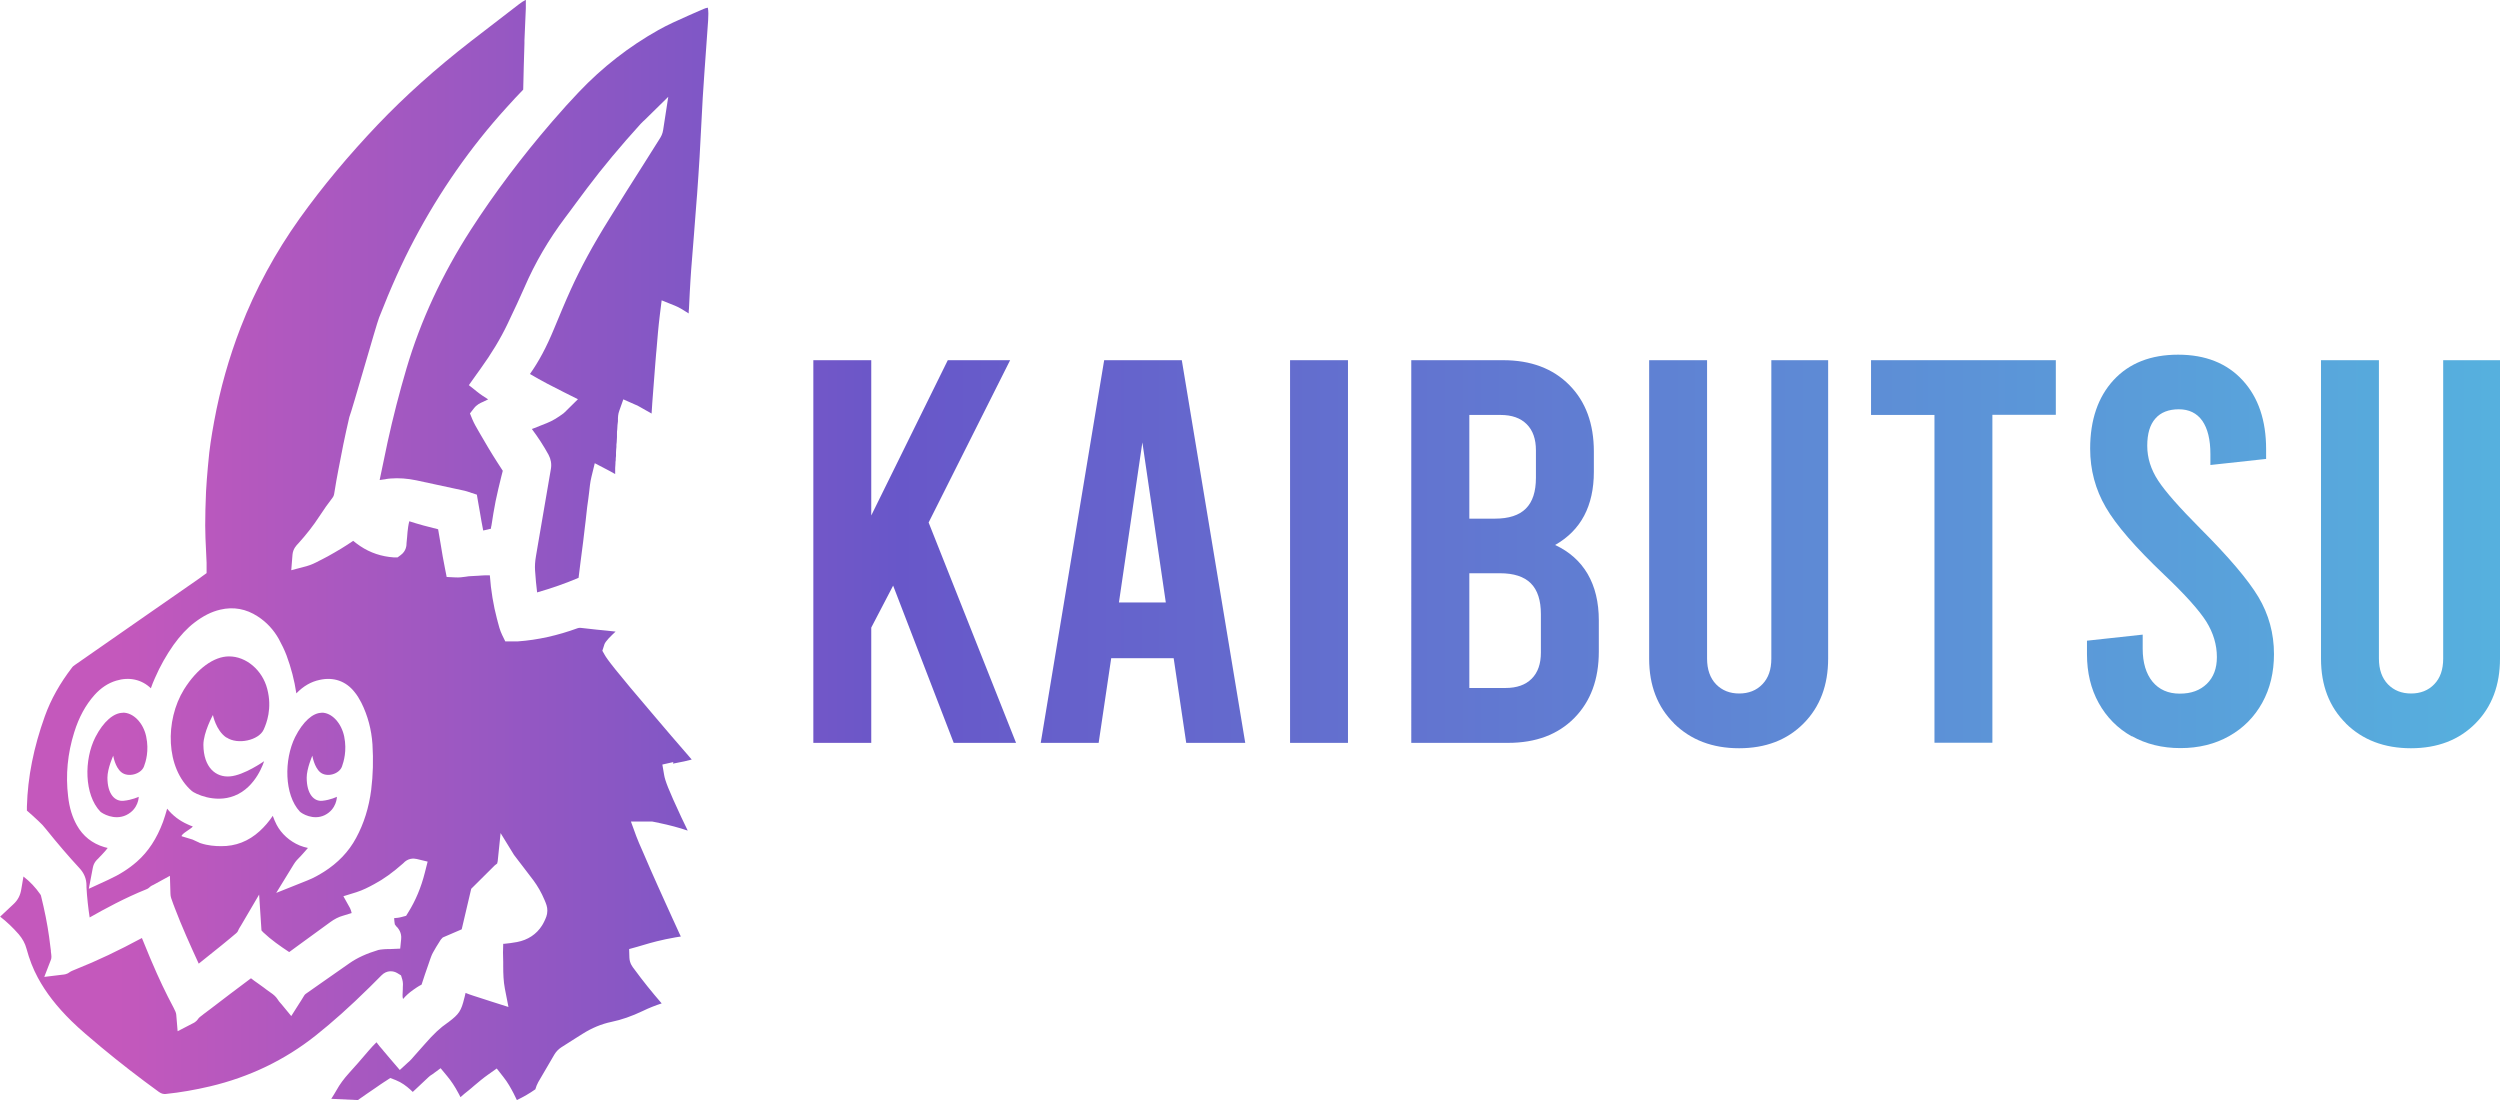 <?xml version="1.0" encoding="UTF-8"?> <svg xmlns="http://www.w3.org/2000/svg" xmlns:xlink="http://www.w3.org/1999/xlink" id="_Слой_2" data-name="Слой 2" viewBox="0 0 181.29 79.78"> <defs> <style> .cls-1 { fill: url(#_Безымянный_градиент_56-9); } .cls-2 { fill: url(#_Безымянный_градиент_56); } .cls-3 { fill: url(#_Безымянный_градиент_56-7); } .cls-4 { fill: url(#_Безымянный_градиент_56-10); } .cls-5 { fill: url(#_Безымянный_градиент_56-5); } .cls-6 { fill: url(#_Безымянный_градиент_56-8); } .cls-7 { fill: url(#_Безымянный_градиент_56-13); } .cls-8 { fill: url(#_Безымянный_градиент_56-3); } .cls-9 { fill: url(#_Безымянный_градиент_56-4); } .cls-10 { fill: url(#_Безымянный_градиент_56-11); } .cls-11 { fill: url(#_Безымянный_градиент_56-6); } .cls-12 { fill: url(#_Безымянный_градиент_56-12); } .cls-13 { fill: url(#_Безымянный_градиент_56-2); } </style> <linearGradient id="_Безымянный_градиент_56" data-name="Безымянный градиент 56" x1="180.59" y1="40" x2="8.51" y2="40" gradientUnits="userSpaceOnUse"> <stop offset="0" stop-color="#56b0de"></stop> <stop offset=".67" stop-color="#6857c9"></stop> <stop offset="1" stop-color="#c458bc"></stop> </linearGradient> <linearGradient id="_Безымянный_градиент_56-2" data-name="Безымянный градиент 56" y1="40" y2="40" xlink:href="#_Безымянный_градиент_56"></linearGradient> <linearGradient id="_Безымянный_градиент_56-3" data-name="Безымянный градиент 56" y1="40" y2="40" xlink:href="#_Безымянный_градиент_56"></linearGradient> <linearGradient id="_Безымянный_градиент_56-4" data-name="Безымянный градиент 56" y1="40" y2="40" xlink:href="#_Безымянный_градиент_56"></linearGradient> <linearGradient id="_Безымянный_градиент_56-5" data-name="Безымянный градиент 56" y1="40.19" y2="40.19" xlink:href="#_Безымянный_градиент_56"></linearGradient> <linearGradient id="_Безымянный_градиент_56-6" data-name="Безымянный градиент 56" y1="39.99" y2="39.99" xlink:href="#_Безымянный_градиент_56"></linearGradient> <linearGradient id="_Безымянный_градиент_56-7" data-name="Безымянный градиент 56" y1="39.99" y2="39.99" xlink:href="#_Безымянный_градиент_56"></linearGradient> <linearGradient id="_Безымянный_градиент_56-8" data-name="Безымянный градиент 56" y1="40.19" y2="40.19" xlink:href="#_Безымянный_градиент_56"></linearGradient> <linearGradient id="_Безымянный_градиент_56-9" data-name="Безымянный градиент 56" y1="39.89" y2="39.89" xlink:href="#_Безымянный_градиент_56"></linearGradient> <linearGradient id="_Безымянный_градиент_56-10" data-name="Безымянный градиент 56" x1="180.59" y1="21.76" x2="8.51" y2="21.76" xlink:href="#_Безымянный_градиент_56"></linearGradient> <linearGradient id="_Безымянный_градиент_56-11" data-name="Безымянный градиент 56" x1="180.59" y1="52.76" x2="8.51" y2="52.76" xlink:href="#_Безымянный_градиент_56"></linearGradient> <linearGradient id="_Безымянный_градиент_56-12" data-name="Безымянный градиент 56" x1="180.59" y1="55.47" x2="8.51" y2="55.47" xlink:href="#_Безымянный_градиент_56"></linearGradient> <linearGradient id="_Безымянный_градиент_56-13" data-name="Безымянный градиент 56" x1="180.59" y1="55.47" x2="8.51" y2="55.47" xlink:href="#_Безымянный_градиент_56"></linearGradient> </defs> <g id="_Слой_2-2" data-name=" Слой 2"> <g id="_Слой_1-2" data-name=" Слой 1-2"> <g> <path class="cls-2" d="M64.77,42.46l-1.59,3.05v8.36h-4.2V26.12h4.2v11.26l5.55-11.26h4.52l-5.91,11.77,6.34,15.98h-4.52l-4.4-11.42h.01Z"></path> <path class="cls-13" d="M85.1,47.73h-4.52l-.91,6.14h-4.2l4.6-27.75h5.63l4.6,27.75h-4.28l-.91-6.14h0Zm-.56-4.04l-1.7-11.61-1.7,11.61h3.4Z"></path> <path class="cls-8" d="M93.55,26.12h4.2v27.75h-4.2V26.12Z"></path> <path class="cls-9" d="M115.13,41.62c.54,.93,.81,2.05,.81,3.37v2.26c0,2.01-.59,3.61-1.78,4.82-1.19,1.2-2.79,1.8-4.8,1.8h-7.02V26.12h6.66c2.01,0,3.61,.6,4.8,1.8,1.19,1.2,1.78,2.81,1.78,4.82v1.47c0,2.48-.94,4.25-2.81,5.31,1.03,.48,1.82,1.18,2.36,2.1Zm-8.58-11.54v7.53h1.86c1,0,1.75-.24,2.24-.73,.49-.49,.73-1.23,.73-2.24v-1.98c0-.82-.22-1.45-.67-1.9-.45-.45-1.08-.67-1.9-.67h-2.26Zm5.19,14.46c0-1-.24-1.75-.73-2.24-.49-.49-1.24-.73-2.24-.73h-2.22v8.32h2.62c.82,0,1.45-.22,1.9-.67,.45-.45,.67-1.08,.67-1.9v-2.77h0Z"></path> <path class="cls-5" d="M121.41,52.47c-1.22-1.2-1.82-2.77-1.82-4.7V26.12h4.2v21.64c0,.79,.22,1.41,.65,1.86,.44,.45,1,.67,1.68,.67s1.25-.22,1.68-.67c.44-.45,.65-1.07,.65-1.86V26.12h4.12v21.64c0,1.93-.59,3.5-1.78,4.7s-2.75,1.8-4.68,1.8-3.5-.6-4.72-1.8h.02Z"></path> <path class="cls-11" d="M135.68,26.12h13.4v3.96h-4.6v23.78h-4.2V30.09h-4.6v-3.96h0Z"></path> <path class="cls-3" d="M154.59,53.4c-1.03-.58-1.83-1.39-2.4-2.42-.57-1.03-.85-2.21-.85-3.53v-.99l4.04-.44v1.03c0,1,.24,1.8,.71,2.38,.48,.58,1.14,.87,1.98,.87s1.47-.24,1.96-.71c.49-.48,.73-1.12,.73-1.94,0-.9-.26-1.76-.77-2.58-.52-.82-1.54-1.96-3.07-3.41-2.06-1.96-3.47-3.58-4.22-4.88-.75-1.29-1.13-2.71-1.13-4.24,0-2.09,.57-3.75,1.7-4.98,1.14-1.23,2.7-1.84,4.68-1.84s3.54,.62,4.68,1.86,1.7,2.91,1.7,4.99v.71l-4.04,.44v-.79c0-1.06-.2-1.86-.59-2.42-.4-.56-.97-.83-1.7-.83s-1.31,.22-1.7,.67c-.4,.45-.59,1.11-.59,1.98s.26,1.71,.79,2.52,1.55,1.96,3.05,3.47c2.06,2.06,3.47,3.72,4.22,4.97,.75,1.26,1.13,2.64,1.13,4.14,0,1.32-.28,2.5-.85,3.53s-1.37,1.84-2.4,2.42c-1.03,.58-2.21,.87-3.53,.87s-2.5-.29-3.53-.87v.02Z"></path> <path class="cls-6" d="M170.13,52.47c-1.22-1.2-1.82-2.77-1.82-4.7V26.12h4.2v21.64c0,.79,.22,1.41,.65,1.86,.44,.45,1,.67,1.68,.67s1.25-.22,1.68-.67c.44-.45,.65-1.07,.65-1.86V26.12h4.12v21.64c0,1.93-.59,3.5-1.78,4.7s-2.75,1.8-4.68,1.8-3.5-.6-4.72-1.8h.02Z"></path> </g> <g> <path class="cls-1" d="M48.78,55.38s.09-.02,.15-.03c.09-.02,.17-.03,.25-.05,.16-.03,.31-.06,.45-.09,.18-.05,.36-.09,.53-.13-.08-.09-.16-.18-.23-.27-.82-.94-1.66-1.92-2.48-2.89-2.86-3.35-3.43-4.12-3.6-4.43l-.17-.3,.1-.31c.02-.07,.05-.21,.16-.35,.07-.08,.13-.16,.2-.24,.16-.17,.33-.33,.5-.49-.22-.02-.44-.05-.65-.07-.24-.03-.48-.05-.71-.07-.38-.04-.78-.08-1.17-.13-.1,0-.16,0-.21,.02-1.45,.53-2.91,.86-4.34,.96h-.92l-.22-.45c-.17-.35-.26-.71-.34-1.02,0-.05-.03-.1-.04-.15-.26-.99-.44-2.06-.52-3.17h0c-.1,0-.21,0-.32,0-.16,0-.33,.02-.51,.03-.18,0-.37,.03-.56,.03-.1,0-.22,.02-.35,.04-.22,.03-.48,.07-.77,.05l-.62-.03-.12-.61c-.12-.59-.22-1.17-.31-1.74-.06-.36-.12-.74-.19-1.11-.75-.18-1.44-.37-2.09-.58-.03,.12-.06,.25-.08,.39-.04,.25-.06,.5-.08,.77-.01,.14-.02,.28-.04,.42h0c0,.15-.01,.57-.42,.87l-.23,.17h-.28c-.88-.06-1.7-.33-2.43-.82-.18-.12-.35-.25-.51-.38-.14,.09-.28,.19-.42,.28-.31,.2-.62,.39-.92,.56-.35,.2-.64,.37-.95,.52-.06,.03-.12,.06-.18,.09-.26,.14-.56,.29-.92,.39l-1.1,.29,.09-1.13c.04-.43,.29-.67,.39-.78,0,0,.01,0,.02-.02,.58-.64,1.1-1.3,1.54-1.98,.33-.51,.64-.94,.94-1.33,.08-.1,.12-.2,.14-.35,.1-.62,.2-1.21,.3-1.71,.22-1.19,.47-2.43,.79-3.8,.2-.5,1.96-6.72,2.16-7.22,.84-2.15,1.67-4,2.55-5.66,1.84-3.48,4.08-6.7,6.68-9.56,.42-.47,.82-.9,1.22-1.31,.02-1.14,.06-2.28,.09-3.35v-.21c.03-.76,.06-1.55,.1-2.33,0-.19,0-.39,0-.6v-.02s-.03,0-.04,.02c-.14,.07-.28,.16-.45,.29-1.12,.86-2.32,1.78-3.48,2.68-2.6,2.02-4.8,4-6.74,6.03-2.16,2.27-4.02,4.5-5.69,6.83-1.76,2.47-3.21,5.13-4.29,7.93-.83,2.15-1.48,4.43-1.91,6.78-.21,1.14-.35,2.07-.42,2.93-.01,.14-.03,.28-.04,.42-.05,.57-.1,1.16-.13,1.74-.04,.93-.06,1.74-.06,2.47,0,.6,.03,1.21,.06,1.81,.01,.29,.03,.59,.04,.89v.75l-.32,.23s-.05,.04-.08,.06c-.06,.04-.11,.09-.18,.13-.67,.47-1.33,.93-2,1.39l-1.54,1.07c-1.78,1.24-3.62,2.52-5.43,3.78-.12,.08-.16,.13-.18,.15-.9,1.17-1.56,2.34-2,3.57-.81,2.26-1.24,4.4-1.3,6.55v.29c.25,.22,.54,.47,.81,.73,.24,.22,.42,.41,.57,.61,.86,1.07,1.65,1.99,2.41,2.81,.36,.38,.53,.8,.53,1.28v.13c.04,.76,.13,1.52,.23,2.19,1.11-.63,2.56-1.42,4.13-2.05,.07-.03,.13-.06,.18-.11,.12-.12,.25-.18,.32-.21,.02,0,.03-.01,.04-.02l1.15-.63,.04,1.31c0,.2,.08,.4,.17,.64,.01,.04,.03,.07,.04,.11,.01,.03,.02,.07,.04,.1,.02,.05,.04,.1,.05,.14,.52,1.37,1.14,2.74,1.75,4.07,.55-.44,1.12-.89,1.67-1.34,.19-.15,.37-.31,.56-.46,.16-.13,.32-.27,.49-.41,.07-.06,.09-.1,.11-.13,.05-.13,.11-.22,.16-.31,.02-.03,.04-.07,.07-.11l1.32-2.25,.17,2.6h0s.07,.08,.11,.12l.02,.02c.57,.54,1.23,1,1.88,1.43,.2-.15,.4-.29,.6-.44,.78-.57,1.6-1.16,2.39-1.74,.29-.21,.59-.37,.92-.46,.21-.06,.43-.13,.62-.19-.03-.14-.07-.26-.12-.36l-.48-.86,.94-.29c.47-.15,.88-.36,1.3-.59,.68-.36,1.34-.84,2.09-1.5,.36-.4,.77-.37,.99-.32l.79,.19-.2,.79c-.27,1.08-.68,2.05-1.2,2.88l-.16,.26-.3,.08c-.21,.06-.4,.08-.57,.09,0,.08,.01,.16,.02,.24,0,.05,.02,.16,.03,.21,.02,.03,.07,.1,.11,.15l.03,.03h.01c.1,.12,.36,.41,.31,.89l-.07,.69-.69,.03h-.16c-.1,0-.19,0-.26,.01-.04,0-.09,0-.13,.01-.14,.01-.27,.03-.35,.05-.83,.25-1.52,.56-2.09,.96-.68,.47-1.37,.95-2.03,1.42-.37,.26-.76,.53-1.14,.8-.04,.03-.08,.07-.11,.12-.08,.14-.16,.26-.24,.39-.04,.05-.07,.11-.11,.17l-.59,.93-.7-.85s-.05-.06-.08-.09c-.07-.08-.15-.17-.22-.29-.11-.17-.27-.32-.51-.48-.17-.12-.34-.24-.49-.36-.14-.1-.28-.2-.43-.31-.16-.11-.33-.23-.49-.36-.98,.73-1.97,1.48-2.92,2.21l-.52,.39s-.04,.03-.06,.05c-.15,.11-.27,.2-.33,.29-.15,.23-.35,.31-.43,.35h0l-1.06,.55-.1-1.2c-.01-.15-.09-.3-.2-.52-.55-1.03-1.07-2.12-1.59-3.35-.04-.09-.08-.18-.12-.28-.19-.46-.39-.93-.58-1.41-1.67,.9-3.24,1.65-4.8,2.27-.2,.08-.35,.14-.46,.22-.21,.16-.43,.16-.51,.17h0l-1.31,.16,.48-1.24c.06-.14,.04-.31,0-.59v-.07l-.02-.15c-.03-.28-.07-.58-.11-.86-.13-.94-.33-1.93-.58-2.94,0-.05-.04-.1-.06-.14-.34-.49-.74-.92-1.22-1.29-.06,.31-.11,.63-.16,.94-.07,.44-.26,.79-.58,1.08-.32,.29-.64,.59-.95,.89,.48,.37,.92,.79,1.35,1.28,.27,.32,.46,.66,.56,1.04,.21,.78,.48,1.47,.82,2.1,.58,1.08,1.38,2.11,2.44,3.15,.65,.64,1.38,1.24,2.08,1.83l.07,.06c1.36,1.13,2.77,2.22,4.19,3.25,.2,.14,.34,.16,.49,.15,1.07-.11,2.15-.3,3.21-.55,2.85-.67,5.43-1.91,7.66-3.68,1.22-.97,2.47-2.08,3.93-3.52,.11-.11,.23-.22,.34-.34,.17-.17,.34-.34,.51-.51h0c.39-.4,.87-.34,1.16-.16l.26,.16,.09,.29c.07,.24,.05,.46,.04,.61v.08h0c-.02,.36-.03,.57,0,.67,0,.02,.01,.04,.02,.06,.21-.25,.45-.46,.72-.65,.17-.12,.38-.27,.62-.39h0c.16-.5,.33-1,.5-1.48,.04-.12,.08-.24,.12-.35h0c.05-.14,.11-.32,.21-.5,.15-.28,.32-.55,.48-.8h0c.07-.13,.15-.21,.2-.26,0-.01,.02-.03,.03-.03l1.37-.59,.69-2.94,1.71-1.7,.17-.13,.04-.17,.21-2.04,.97,1.58,.32,.42c.11,.14,.22,.29,.33,.43,.25,.33,.51,.67,.77,1.01,.3,.41,.57,.87,.8,1.42,.1,.24,.21,.48,.2,.78,0,.31-.12,.55-.23,.78-.05,.1-.1,.2-.16,.29-.4,.63-1.02,1.04-1.8,1.19-.32,.06-.63,.1-.94,.13h-.07c-.02,.41-.02,.84,0,1.32v.29c0,.57,.02,1.12,.12,1.64l.26,1.33-1.29-.41c-.14-.04-.27-.09-.4-.13-.3-.1-.59-.19-.87-.28-.19-.06-.38-.13-.55-.2-.02,.09-.05,.19-.07,.3l-.02,.07c-.22,.92-.38,1.17-1.14,1.74,0,.01-.04,.03-.07,.05-.53,.36-1.03,.83-1.63,1.52-.26,.3-.53,.6-.79,.89-.07,.08-.14,.15-.2,.23-.06,.07-.13,.13-.18,.18-.02,.02-.04,.03-.06,.05l-.61,.56-.54-.63c-.06-.07-.12-.14-.18-.21-.13-.15-.26-.3-.38-.45-.05-.06-.1-.11-.14-.17-.15-.17-.31-.35-.45-.55h0c-.19,.18-.38,.39-.57,.61-.56,.66-.99,1.15-1.41,1.61-.39,.43-.69,.84-.91,1.24-.13,.23-.26,.44-.39,.64,.63,.03,1.28,.06,1.92,.09h.01c.42-.3,.85-.59,1.26-.87,.12-.08,.24-.17,.36-.25,.09-.06,.18-.12,.27-.18,.04-.02,.07-.05,.11-.07l.35-.23,.39,.15c.45,.18,.78,.44,1.05,.68,.07,.06,.13,.12,.19,.18,.1-.1,.21-.2,.31-.29,.27-.26,.55-.52,.83-.78,.08-.08,.16-.13,.22-.17,.02-.01,.03-.02,.05-.03l.61-.45,.48,.58c.29,.35,.55,.74,.8,1.21,.06,.1,.11,.21,.16,.31,.19-.17,.39-.34,.6-.5,.13-.11,.26-.21,.39-.33,.32-.27,.65-.55,1.02-.81l.62-.44,.47,.6c.33,.41,.56,.84,.75,1.2,.08,.16,.16,.33,.24,.49,.48-.23,.93-.49,1.34-.78,.05-.18,.12-.36,.21-.52,.43-.75,.81-1.4,1.18-2.02,.12-.2,.3-.38,.5-.51,.33-.21,.67-.42,.99-.63,.18-.11,.36-.23,.54-.34,.68-.43,1.38-.72,2.1-.87,.73-.15,1.47-.41,2.27-.79,.45-.22,.91-.4,1.37-.55-.72-.83-1.37-1.64-1.97-2.46,0,0-.02-.02-.03-.04-.1-.13-.32-.39-.34-.81l-.02-.63,.61-.17c.13-.04,.27-.08,.41-.12,.31-.09,.64-.19,.97-.27,.43-.11,.88-.2,1.38-.29,.13-.02,.25-.04,.38-.06-.03-.07-.07-.14-.1-.21-.12-.26-.24-.53-.36-.79-.06-.12-.11-.25-.17-.37l-.14-.31c-.13-.28-.26-.57-.39-.86-.18-.4-.36-.8-.51-1.13-.18-.4-.35-.79-.52-1.17-.15-.34-.31-.72-.51-1.18-.05-.1-.09-.21-.14-.32-.13-.29-.26-.59-.39-.93l-.39-1.07h1.21c.08,0,.19,0,.32,0,.14,.02,.28,.05,.41,.08,.04,0,.09,.02,.13,.03,.72,.15,1.4,.33,2.05,.55-.16-.33-.31-.65-.47-.98-.95-2.04-1.17-2.64-1.24-3.05l-.13-.76,.75-.17s.04,0,.05,0l-.03,.1Zm-21.86,1.88c-.17,1.31-.53,2.46-1.1,3.51-.53,.99-1.32,1.81-2.33,2.45-.34,.21-.72,.44-1.21,.63l-2.25,.9,1.27-2.07c.14-.23,.29-.38,.4-.49,.03-.03,.06-.06,.08-.08,.07-.08,.14-.15,.2-.22,.05-.06,.1-.11,.15-.17,.06-.07,.13-.15,.2-.23-.2-.04-.4-.1-.6-.18-.72-.3-1.33-.85-1.67-1.5-.11-.21-.2-.43-.28-.65-.28,.42-.59,.78-.95,1.11-.81,.74-1.75,1.1-2.8,1.09-.43,0-.95-.04-1.47-.21-.09-.03-.16-.06-.2-.09h-.01l-.39-.18-.79-.24c-.03-.18,.73-.55,.81-.71-.12-.04-.25-.09-.37-.15-.59-.26-1.09-.64-1.49-1.14-.09,.33-.19,.65-.3,.96-.45,1.21-1.07,2.16-1.89,2.88-.59,.52-1.27,.95-2.08,1.32l-1.41,.65,.29-1.52c.07-.38,.29-.58,.38-.66h0c.05-.06,.1-.11,.15-.16,.03-.03,.05-.05,.08-.08,.07-.08,.15-.16,.23-.25,.06-.06,.12-.14,.19-.23,.02-.02,.03-.04,.05-.06l-.24-.06c-.88-.26-1.56-.8-2-1.59-.33-.59-.54-1.27-.63-2.08-.19-1.56-.04-3.12,.44-4.65,.34-1.1,.83-1.99,1.47-2.71,.47-.52,.98-.86,1.57-1.04,.95-.29,1.85-.09,2.52,.55,.08-.24,.18-.48,.29-.73,.39-.9,.84-1.68,1.35-2.41,.49-.68,.99-1.22,1.53-1.63,.63-.48,1.22-.78,1.86-.93,.96-.23,1.88-.06,2.72,.49,.65,.42,1.16,.98,1.53,1.64,.22,.4,.41,.8,.56,1.19,.33,.89,.57,1.81,.71,2.75,.51-.53,1.07-.85,1.7-.98,1-.22,1.89,.09,2.51,.87,.2,.24,.36,.51,.5,.78,.47,.94,.74,1.96,.81,3.03,.07,1.13,.04,2.23-.09,3.27h0Z"></path> <path class="cls-4" d="M51.39,.56h-.08c-.09,.02-.19,.04-.29,.09-.26,.11-.51,.22-.78,.34l-.34,.15c-.76,.34-1.47,.65-2.16,1.04-2.12,1.19-4.06,2.7-5.76,4.49-.59,.62-1.21,1.3-1.96,2.17-2.18,2.53-4.17,5.17-5.89,7.84-2.06,3.2-3.63,6.57-4.65,10.03-.52,1.76-.98,3.55-1.37,5.33-.2,.92-.39,1.85-.58,2.77l.35-.05s.07,0,.11-.02c.1-.02,.21-.03,.33-.04,.6-.05,1.23,0,1.86,.13,1.16,.25,2.34,.5,3.48,.75l.08,.02c.12,.03,.22,.06,.3,.09,.03,0,.06,.02,.08,.03l.46,.15,.08,.47c.04,.25,.09,.5,.13,.74,.08,.48,.16,.94,.25,1.39,.18-.04,.38-.08,.56-.13,0-.08,.02-.16,.04-.24,.09-.58,.18-1.17,.3-1.76,.12-.6,.27-1.19,.41-1.77,.03-.14,.07-.29,.11-.43-.14-.21-.28-.43-.42-.65-.2-.32-.42-.66-.62-1-.23-.38-.41-.69-.58-.99-.05-.08-.1-.17-.15-.26-.15-.26-.31-.53-.44-.84l-.17-.42,.28-.36c.21-.28,.47-.39,.62-.46,.02,0,.03-.01,.05-.02,.12-.06,.25-.12,.37-.18-.27-.17-.55-.35-.81-.56l-.59-.47,.44-.62c.04-.06,.08-.12,.12-.17,.09-.12,.17-.24,.26-.36,.83-1.15,1.48-2.23,1.99-3.3,.05-.11,.1-.21,.15-.32,.36-.76,.74-1.55,1.08-2.34,.76-1.76,1.75-3.45,2.93-5.02,.26-.35,.53-.7,.78-1.05,.27-.36,.55-.73,.82-1.1,1.16-1.54,2.43-3.06,3.89-4.67,.07-.08,.14-.14,.2-.2,.02-.02,.04-.04,.07-.06l1.73-1.7-.37,2.4c-.04,.29-.16,.5-.27,.67-.39,.61-.78,1.24-1.16,1.84-.83,1.3-1.68,2.65-2.5,3.98-1.18,1.89-2.05,3.51-2.76,5.07-.42,.92-.8,1.85-1.23,2.88-.54,1.31-1.1,2.36-1.74,3.26,.84,.5,1.68,.93,2.48,1.33l1,.5-.8,.79s-.03,.03-.05,.05c-.05,.05-.11,.11-.19,.18-.43,.32-.81,.55-1.21,.71-.31,.13-.63,.25-.93,.37-.05,.02-.11,.04-.16,.06,.45,.6,.86,1.23,1.21,1.87,.17,.32,.23,.66,.17,1.02-.33,1.89-.65,3.8-.97,5.66l-.11,.65c-.07,.4-.09,.74-.07,1.05,.04,.6,.09,1.12,.15,1.6,1.08-.31,2.07-.66,3.01-1.06v-.03c.04-.36,.09-.7,.13-1.05,.03-.23,.06-.47,.09-.7,.04-.28,.07-.56,.11-.85,.04-.34,.08-.68,.12-1.02,.02-.16,.04-.32,.06-.49,.02-.15,.04-.31,.05-.46,.04-.36,.08-.74,.14-1.11,.02-.15,.04-.31,.06-.48,.04-.34,.07-.73,.17-1.13l.24-.99,.9,.47c.2,.1,.39,.21,.58,.32v-.15c0-.09,0-.19,0-.29,0-.11,.02-.21,.02-.31,0-.09,0-.17,.02-.25,0-.1,0-.2,.02-.31,0-.08,0-.17,0-.25,0-.14,.02-.27,.03-.41v-.16c0-.06,.02-.12,.02-.18,0-.12,.02-.25,.02-.37,0-.08,0-.16,0-.24,0-.11,0-.22,.02-.33,0-.21,.03-.4,.05-.58v-.11c0-.16,0-.39,.1-.66l.29-.82,.79,.35s.06,.03,.09,.04c.08,.03,.18,.07,.27,.13,.28,.16,.56,.32,.83,.47,.02,.01,.05,.03,.07,.04,.03-.53,.07-1.04,.11-1.56,.05-.69,.11-1.39,.16-2.07,.02-.24,.04-.49,.06-.73l.02-.2c.07-.85,.14-1.72,.25-2.61l.13-1.04,.97,.39c.32,.13,.57,.3,.8,.44,.07,.04,.13,.09,.19,.12,0-.11,0-.22,.02-.34,.02-.4,.04-.81,.06-1.22,.03-.62,.07-1.13,.1-1.61,.04-.59,.09-1.18,.14-1.76,.02-.29,.05-.58,.07-.88,.02-.22,.03-.44,.05-.66,.05-.59,.09-1.21,.14-1.81l.03-.36c.06-.89,.13-1.8,.18-2.7,.04-.62,.07-1.26,.1-1.88,.04-.8,.08-1.63,.13-2.44,.08-1.21,.16-2.43,.25-3.62,.05-.65,.09-1.32,.14-1.97,.02-.35,.03-.65-.02-.92h.03Z"></path> <path class="cls-10" d="M16.43,53.48c.81,.55,2.34,.2,2.69-.57,.21-.46,.63-1.54,.26-2.95-.35-1.37-1.54-2.37-2.78-2.36-1.07,0-2.3,.86-3.26,2.4-1.38,2.24-1.34,5.7,.57,7.36,.21,.18,1.65,.91,3.08,.35,1.61-.62,2.16-2.51,2.16-2.51,0,0-1.45,1.02-2.47,1.1-1.03,.09-1.92-.65-1.93-2.29,0-.9,.69-2.16,.69-2.16,0,0,.22,1.12,.97,1.63h.02Z"></path> <path class="cls-12" d="M23.32,51.69c-.63,0-1.35,.63-1.92,1.76-.81,1.64-.79,4.18,.34,5.4,.12,.13,.97,.67,1.81,.26,.88-.44,.88-1.33,.88-1.33,0,0-.46,.23-1.06,.29s-1.13-.48-1.13-1.68c0-.66,.41-1.59,.41-1.59,0,0,.13,.83,.57,1.2,.48,.4,1.38,.14,1.58-.42,.12-.34,.37-1.13,.16-2.17-.21-1-.91-1.74-1.64-1.73h0Z"></path> <path class="cls-7" d="M8.9,51.69c-.65,0-1.4,.63-1.98,1.76-.84,1.64-.81,4.18,.35,5.4,.13,.13,1.01,.67,1.88,.26,.91-.44,.91-1.33,.91-1.33,0,0-.48,.23-1.1,.29-.63,.06-1.17-.48-1.17-1.68,0-.66,.42-1.59,.42-1.59,0,0,.13,.83,.59,1.2,.49,.4,1.43,.14,1.64-.42,.13-.34,.38-1.13,.16-2.17-.21-1-.94-1.74-1.69-1.73h0Z"></path> </g> </g> </g> </svg> 